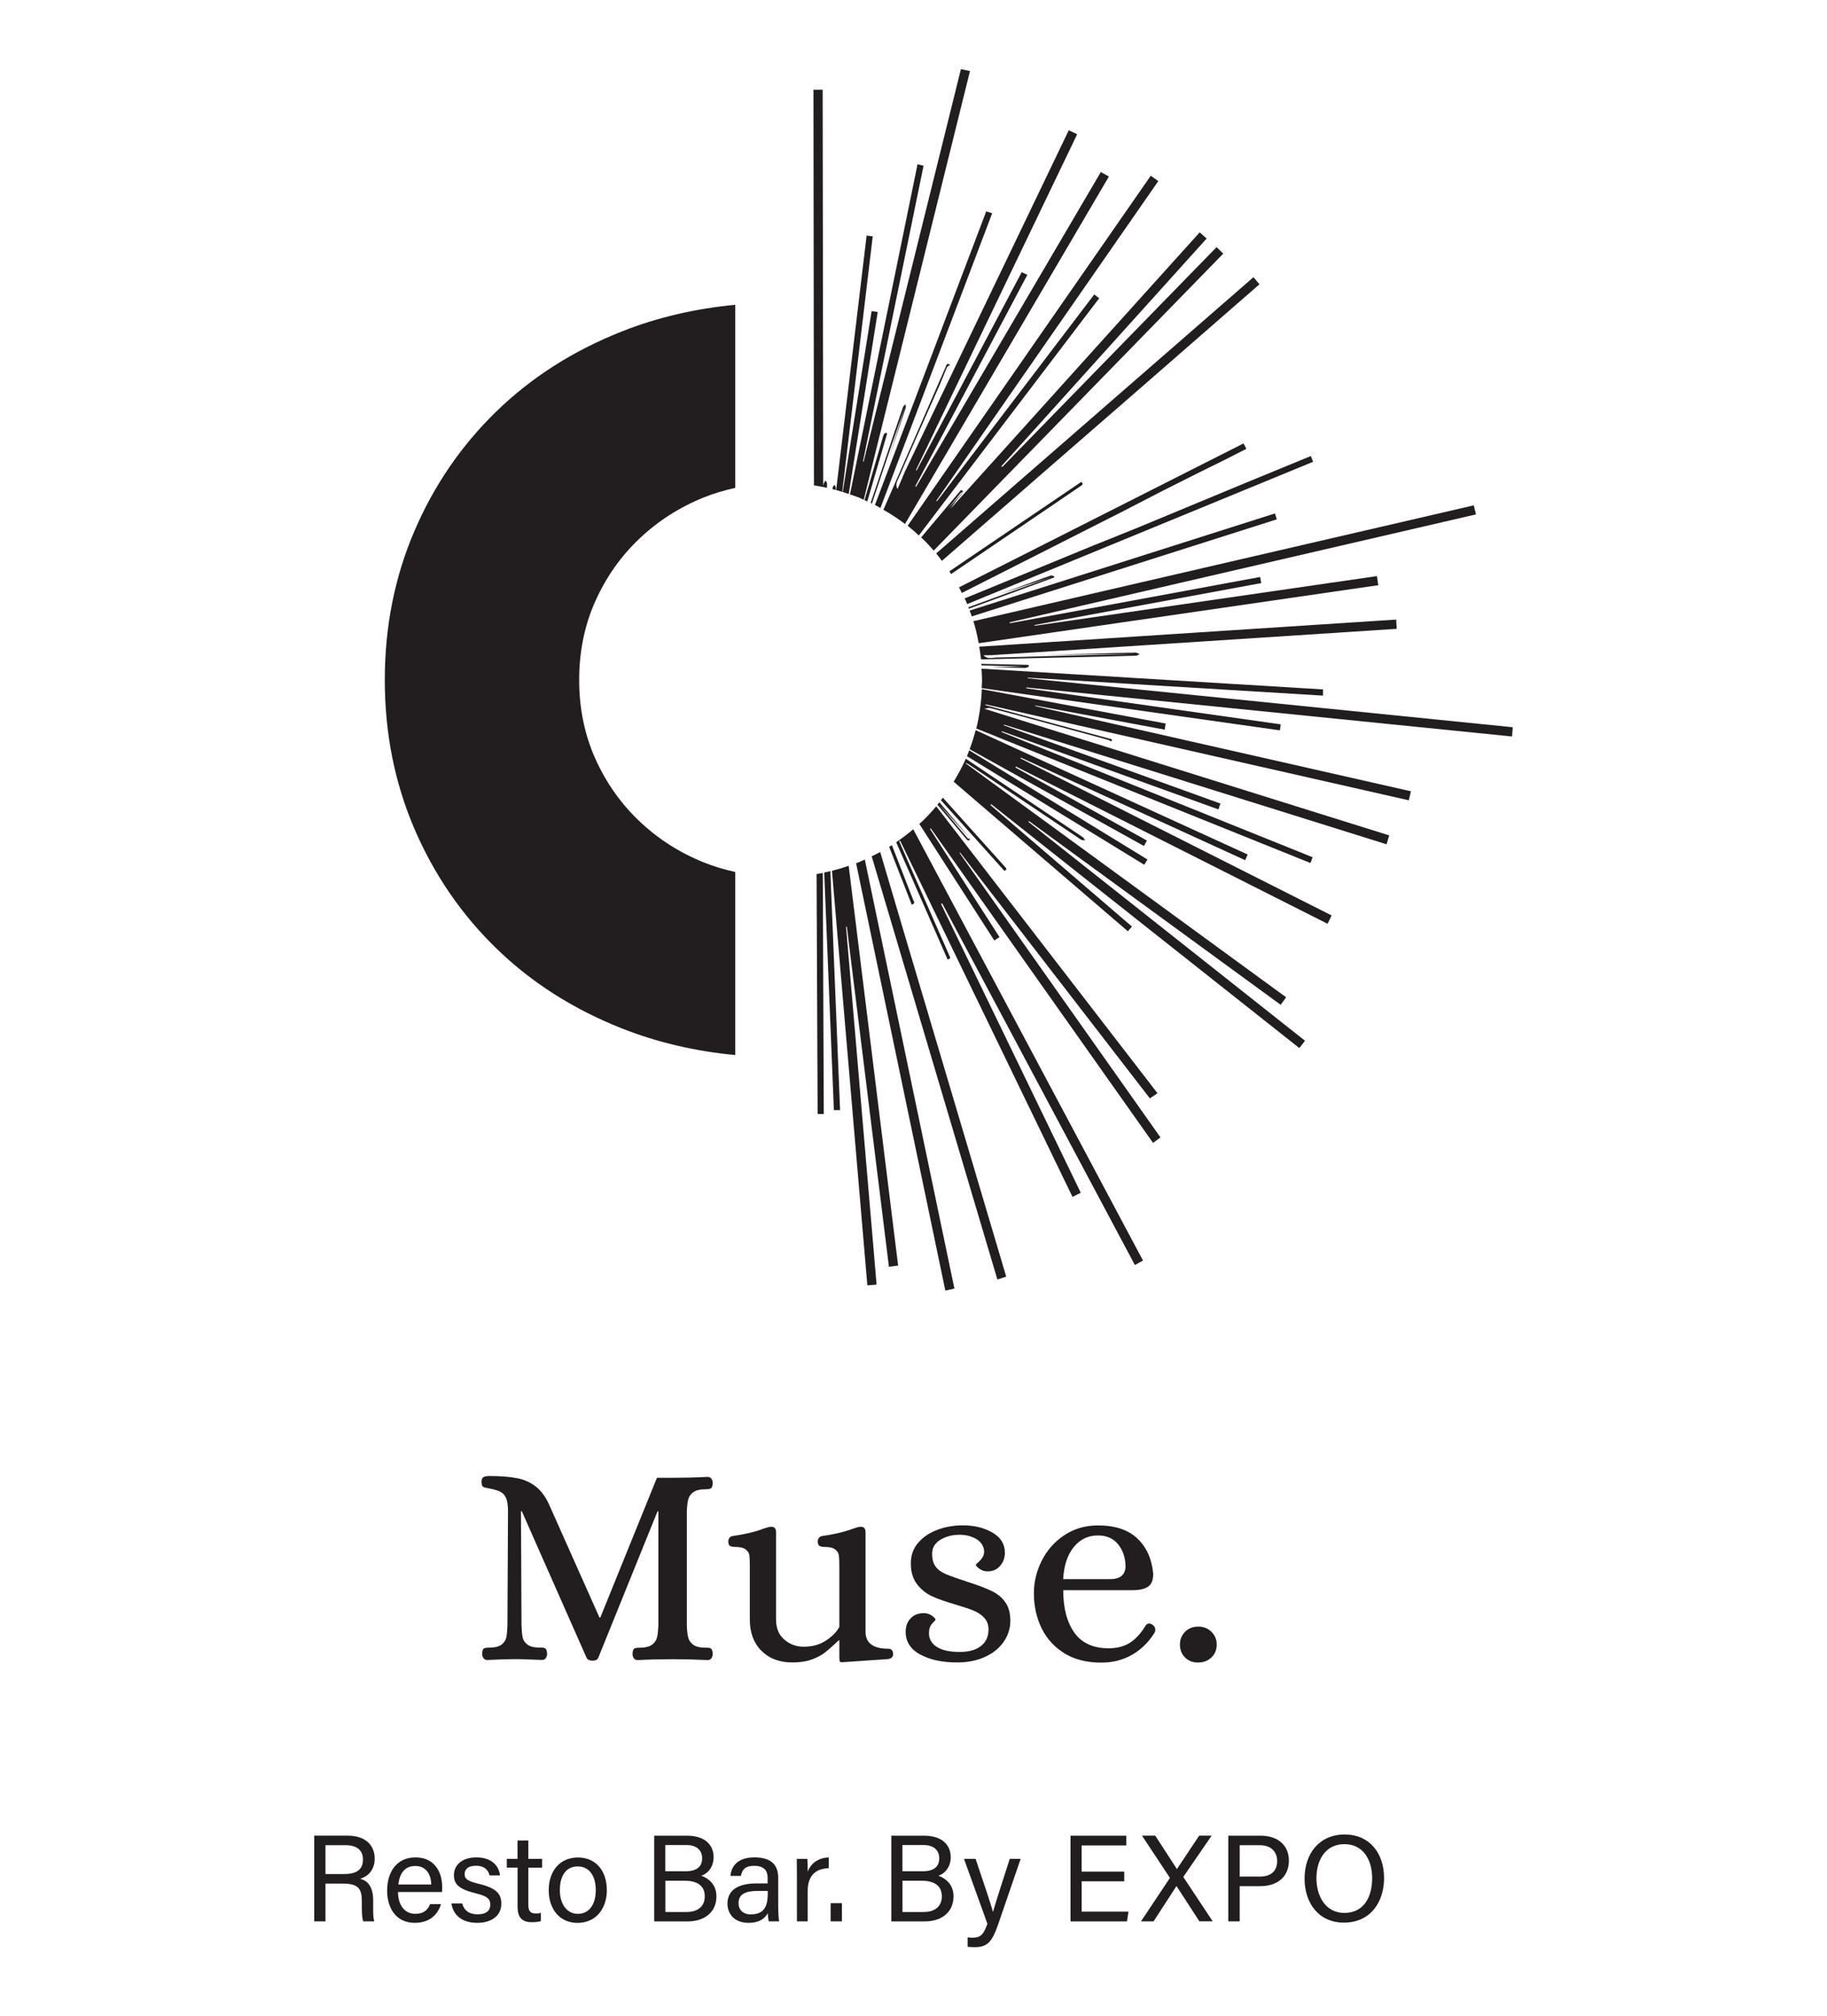 <?xml version="1.0" encoding="UTF-8"?><svg id="Layer_1" xmlns="http://www.w3.org/2000/svg" viewBox="0 0 421.72 465.32"><defs><style>.cls-1{fill:#221e1f;}</style></defs><path class="cls-1" d="M75.13,434.69v8.71h-2.6v-19.78h7.73c4.06,0,6.23,2.2,6.23,5.29,0,2.57-1.48,4.12-3.37,4.65,1.61.44,3.02,1.64,3.02,5.07v.85c0,1.37-.06,3.09.27,3.92h-2.55c-.36-.85-.34-2.39-.34-4.25v-.42c0-2.82-.8-4.04-4.34-4.04h-4.04ZM75.13,432.48h4.3c3.02,0,4.35-1.13,4.35-3.36,0-2.1-1.37-3.3-4.06-3.3h-4.59v6.65Z"/><path class="cls-1" d="M91.87,436.65c.02,2.93,1.49,5.01,3.94,5.01,2.28,0,3.02-1.18,3.48-2.23h2.51c-.57,1.84-2.11,4.31-6.06,4.31-4.53,0-6.38-3.68-6.38-7.4,0-4.29,2.16-7.7,6.54-7.7,4.65,0,6.17,3.73,6.17,6.8,0,.44,0,.81-.04,1.19h-10.16ZM99.54,434.9c-.03-2.37-1.22-4.28-3.68-4.28s-3.65,1.76-3.9,4.28h7.59Z"/><path class="cls-1" d="M106.69,439.28c.41,1.58,1.58,2.5,3.53,2.5,2.12,0,2.95-.92,2.95-2.23s-.66-1.97-3.41-2.64c-4.12-1-4.98-2.26-4.98-4.22s1.5-4.05,5.2-4.05,5.24,2.15,5.43,4.16h-2.41c-.21-.93-.91-2.23-3.13-2.23-2.02,0-2.62.97-2.62,1.92,0,1.07.59,1.61,3.23,2.24,4.37,1.04,5.24,2.5,5.24,4.64,0,2.52-2,4.37-5.59,4.37s-5.56-1.89-5.93-4.47h2.48Z"/><path class="cls-1" d="M116.97,428.99h2.49v-4.25h2.49v4.25h3.18v2.03h-3.18v8.44c0,1.4.34,2.12,1.65,2.12.34,0,.86-.02,1.25-.12v1.87c-.61.23-1.47.26-2.15.26-2.24,0-3.23-1.16-3.23-3.56v-9.03h-2.49v-2.03Z"/><path class="cls-1" d="M140.08,436.17c0,4.15-2.38,7.58-6.79,7.58-4.13,0-6.63-3.2-6.63-7.53s2.45-7.56,6.79-7.56c4,0,6.62,3,6.62,7.52ZM129.23,436.2c0,3.16,1.58,5.47,4.17,5.47s4.12-2.18,4.12-5.46-1.47-5.48-4.18-5.48-4.11,2.18-4.11,5.47Z"/><path class="cls-1" d="M151,423.63h7.59c4.18,0,6.13,2.2,6.13,4.94,0,2.3-1.32,3.79-2.84,4.31,1.38.44,3.49,1.83,3.49,4.74,0,3.73-2.84,5.79-6.59,5.79h-7.77v-19.78ZM158.09,431.85c2.87,0,3.98-1.12,3.98-3.06,0-1.75-1.25-3-3.58-3h-4.92v6.05h4.52ZM153.58,441.24h4.89c2.48,0,4.21-1.17,4.21-3.63,0-2.15-1.38-3.59-4.71-3.59h-4.38v7.22Z"/><path class="cls-1" d="M179.64,440.26c0,1.31.11,2.73.2,3.14h-2.38c-.11-.32-.2-1-.24-1.89-.5.96-1.65,2.23-4.45,2.23-3.4,0-4.85-2.21-4.85-4.41,0-3.22,2.53-4.69,6.81-4.69h2.46v-1.23c0-1.27-.41-2.82-3.1-2.82-2.41,0-2.81,1.19-3.08,2.32h-2.41c.19-1.99,1.42-4.28,5.56-4.27,3.52,0,5.47,1.44,5.47,4.72v6.89ZM177.21,436.38h-2.33c-2.87,0-4.41.8-4.41,2.82,0,1.5,1.03,2.59,2.81,2.59,3.47,0,3.94-2.34,3.94-4.95v-.46Z"/><path class="cls-1" d="M183.95,432.91c0-2.01-.02-3.15-.03-3.92h2.44c.04.41.08,1.54.08,2.94.75-1.95,2.47-3.21,4.86-3.28v2.48c-2.96.09-4.86,1.63-4.86,5.27v7h-2.49v-10.5Z"/><path class="cls-1" d="M191.73,443.4v-4.2h2.61v4.2h-2.61Z"/><path class="cls-1" d="M205.73,423.63h7.59c4.18,0,6.13,2.2,6.13,4.94,0,2.3-1.32,3.79-2.84,4.31,1.38.44,3.49,1.83,3.49,4.74,0,3.73-2.84,5.79-6.59,5.79h-7.77v-19.78ZM212.82,431.85c2.87,0,3.98-1.12,3.98-3.06,0-1.75-1.25-3-3.58-3h-4.92v6.05h4.52ZM208.3,441.24h4.89c2.48,0,4.21-1.17,4.21-3.63,0-2.15-1.38-3.59-4.71-3.59h-4.38v7.22Z"/><path class="cls-1" d="M225.2,428.99c2.33,6.9,3.61,10.73,3.99,12.19h.03c.47-1.63,1.49-4.93,3.85-12.19h2.52l-5.18,15.08c-1.47,4.22-2.55,5.29-5.5,5.29-.45,0-.99-.03-1.55-.09v-2.17c.37.05.78.07,1.19.07,1.83,0,2.52-.81,3.37-3.21l-5.4-14.97h2.69Z"/><path class="cls-1" d="M259.52,434.16h-9.84v7h10.8l-.34,2.25h-13.04v-19.78h12.88v2.25h-10.31v6.04h9.84v2.25Z"/><path class="cls-1" d="M276.85,443.4l-5.27-8.13h-.03l-5.27,8.13h-2.91l6.68-10.02-6.44-9.76h3.05l4.99,7.69h.03l5.12-7.69h2.88l-6.55,9.53,6.79,10.24h-3.06Z"/><path class="cls-1" d="M283.52,423.63h7.51c3.85,0,6.48,2.15,6.48,5.75,0,3.85-2.78,5.9-6.64,5.9h-4.71v8.12h-2.64v-19.78ZM286.16,433.07h4.58c2.71,0,4.06-1.32,4.06-3.62s-1.64-3.62-3.96-3.62h-4.68v7.24Z"/><path class="cls-1" d="M319.48,433.41c0,5.44-3.05,10.28-9.28,10.28-5.82,0-9.07-4.5-9.07-10.17s3.31-10.17,9.3-10.17c5.57,0,9.05,4.18,9.05,10.06ZM303.87,433.43c0,4.28,2.19,8.02,6.44,8.02,4.59,0,6.42-3.78,6.42-8.01s-2.07-7.86-6.41-7.86-6.45,3.63-6.45,7.85Z"/><path class="cls-1" d="M135.38,382.54l-14.93-33.78h-.2l.13,26.35c.04,1.19.13,2.11.26,2.75.13.64.5,1.19,1.1,1.66s1.54.7,2.82.7h.4c.44,0,.76.07.96.23.2.15.32.54.37,1.16,0,.4-.1.74-.3,1.03s-.5.43-.89.43l-1.66-.06c-2.03-.09-3.5-.13-4.38-.13-1.5,0-3.69.06-6.57.2-.4,0-.7-.14-.9-.43s-.3-.63-.3-1.03c.04-.67.18-1.06.4-1.19.22-.13.64-.2,1.26-.2,1.28,0,2.22-.24,2.82-.7s.96-1.02,1.1-1.66c.13-.64.22-1.56.26-2.75l.13-26.35c0-1.37-.16-2.4-.46-3.08-.31-.69-.76-1.17-1.36-1.46-.6-.29-1.47-.54-2.62-.76-.18-.04-.44-.1-.8-.16-.35-.07-.58-.2-.69-.4s-.17-.52-.17-.96c0-.53.14-.88.43-1.06.29-.18.74-.26,1.36-.26,2.61,0,4.75.17,6.44.5,1.68.33,3.15,1.01,4.41,2.03,1.26,1.02,2.31,2.52,3.15,4.51l11.42,25.61h.2l13.07-32.25h3.78c2.43,0,5.06-.06,7.9-.2.4,0,.7.14.9.43s.3.63.3,1.03c-.04.67-.19,1.06-.43,1.19-.25.13-.65.2-1.23.2-1.28,0-2.24.24-2.86.7s-1,1.04-1.16,1.73c-.16.69-.26,1.58-.3,2.68v26.35c.04,1.11.14,2,.3,2.68.15.69.54,1.26,1.16,1.73s1.57.7,2.86.7h.4c.4,0,.69.07.89.23.2.15.32.54.37,1.16,0,.4-.1.74-.3,1.03s-.5.43-.9.43c-2.83-.13-5.49-.2-7.96-.2s-5.29.06-8.16.2c-.4,0-.7-.14-.9-.43s-.3-.63-.3-1.03c.04-.67.18-1.06.4-1.19.22-.13.64-.2,1.26-.2,1.28,0,2.23-.24,2.85-.7s1.01-1.04,1.16-1.73c.16-.69.25-1.58.3-2.68v-26.35h-.2l-13.67,33.78c-.18.44-.62.67-1.33.67-.67,0-1.13-.22-1.39-.67Z"/><path class="cls-1" d="M175.73,380.95c-1.77-1.81-2.65-4.2-2.65-7.17v-12.28c0-1.15-.03-1.99-.1-2.52-.06-.53-.34-1-.83-1.39s-1.31-.6-2.45-.6c-.53,0-.93-.08-1.19-.23-.27-.16-.4-.52-.4-1.1,0-.26.09-.52.26-.76.18-.24.44-.38.8-.43,2.79-.4,5.18-.97,7.17-1.73.62-.22,1.13-.35,1.53-.4h.2c.71,0,1.06.42,1.06,1.26v20.11c0,2.03.64,3.59,1.93,4.68,1.28,1.09,2.76,1.63,4.45,1.63,2.08,0,3.85-.51,5.31-1.53,1.46-1.02,2.43-2.04,2.92-3.06v-13.93c0-1.15-.03-1.99-.1-2.52s-.34-1-.83-1.39c-.49-.4-1.31-.6-2.46-.6-.53,0-.93-.08-1.19-.23-.26-.16-.4-.52-.4-1.1,0-.26.09-.52.27-.76.18-.24.44-.38.8-.43,2.79-.4,5.18-.97,7.17-1.73.62-.22,1.13-.35,1.53-.4h.2c.7,0,1.06.42,1.06,1.26v22.96c0,2.61,1.75,3.92,5.24,3.92.75,0,1.12.42,1.12,1.26,0,.62-.37,1-1.12,1.13l-10.69.73c-.31,0-.49-.1-.53-.3-.05-.2-.07-.54-.07-1.03v-3.72h-.13c-1.29,1.19-2.32,2.12-3.12,2.75-.8.64-1.82,1.19-3.09,1.66-1.26.46-2.75.69-4.48.69-3.01,0-5.4-.91-7.17-2.72Z"/><path class="cls-1" d="M212.37,381.82c-2.21-1.24-3.32-2.99-3.32-5.24,0-1.28.38-2.32,1.16-3.12.77-.8,1.78-1.19,3.02-1.19.71,0,1.34.2,1.89.6.55.4.83.71.83.93,0,.05-.25.33-.76.86-.51.53-.76,1.29-.76,2.26,0,1.32.61,2.38,1.82,3.15s2.98,1.16,5.28,1.16c2.08,0,3.7-.45,4.88-1.36,1.17-.91,1.76-2.18,1.76-3.82,0-1.1-.33-2.01-1-2.72-.66-.71-1.49-1.26-2.49-1.66-1-.4-2.38-.86-4.15-1.39-2.17-.62-3.94-1.24-5.31-1.86s-2.55-1.55-3.52-2.79c-.97-1.24-1.46-2.86-1.46-4.85,0-1.86.57-3.45,1.73-4.78,1.15-1.33,2.64-2.32,4.48-2.99,1.84-.67,3.77-1,5.81-1,2.61,0,4.87.55,6.8,1.66,1.93,1.11,2.89,2.66,2.89,4.65,0,1.19-.37,2.21-1.1,3.05-.73.84-1.69,1.26-2.88,1.26-.71,0-1.34-.2-1.89-.6-.56-.4-.83-.7-.83-.93,0-.05.18-.22.53-.53.36-.31.68-.67.96-1.09s.43-.92.43-1.5c-.09-1.19-.69-2.12-1.79-2.79s-2.41-1-3.91-1c-1.69,0-3.15.39-4.42,1.16-1.26.77-1.89,1.85-1.89,3.22,0,1.24.26,2.22.8,2.95.53.73,1.32,1.31,2.39,1.76,1.06.44,2.74,1.04,5.04,1.79,2.35.75,4.18,1.45,5.51,2.09,1.33.64,2.38,1.5,3.15,2.59.77,1.08,1.16,2.51,1.16,4.28s-.53,3.46-1.59,4.94c-1.06,1.49-2.52,2.63-4.38,3.45-1.86.82-3.94,1.23-6.24,1.23-3.54,0-6.42-.62-8.62-1.86Z"/><path class="cls-1" d="M245.72,381.55c-2.32-1.41-4.08-3.34-5.28-5.77-1.19-2.43-1.79-5.13-1.79-8.1,0-2.61.61-5.12,1.82-7.53,1.22-2.41,2.95-4.37,5.21-5.87,2.26-1.5,4.85-2.25,7.77-2.25,3.93,0,6.97,1,9.09,3.02,2.12,2.01,3.34,4.72,3.65,8.13,0,1.46-.4,2.46-1.19,2.99-.8.53-1.95.8-3.45.8h-16.13c0,4.12.85,7.38,2.56,9.79,1.7,2.41,4.35,3.62,7.93,3.62,1.9,0,3.52-.41,4.85-1.23,1.32-.82,2.59-2.2,3.78-4.15.22-.22.44-.33.66-.33.31,0,.57.09.8.27.44.26.67.66.67,1.19,0,.26-.05.46-.13.6-1.37,2.21-3.11,3.93-5.21,5.14-2.11,1.22-4.48,1.82-7.14,1.82-3.31,0-6.14-.71-8.46-2.12ZM256.23,364.43c2.25,0,3.45-.93,3.58-2.79,0-2.03-.56-3.76-1.66-5.18-1.11-1.41-2.68-2.12-4.71-2.12-2.26,0-4.12.89-5.58,2.68-1.46,1.79-2.28,4.26-2.45,7.4h10.82Z"/><path class="cls-1" d="M273.55,382.51c-.8-.77-1.19-1.78-1.19-3.02,0-1.15.4-2.12,1.19-2.92s1.81-1.19,3.05-1.19,2.2.4,3.02,1.19c.81.8,1.23,1.77,1.23,2.92,0,1.24-.41,2.25-1.23,3.02-.82.77-1.85,1.16-3.09,1.16s-2.19-.39-2.99-1.16Z"/><path class="cls-1" d="M169.72,201.23c-2.47-.55-4.9-1.25-7.25-2.2-5.61-2.26-10.58-5.43-14.88-9.52-4.3-4.08-7.7-8.9-10.18-14.44-2.48-5.54-3.72-11.6-3.72-18.16s1.24-12.62,3.72-18.16c2.48-5.54,5.87-10.36,10.18-14.44,4.3-4.08,9.27-7.26,14.88-9.52,2.35-.95,4.78-1.65,7.25-2.2v-42.25c-9.26.88-18,2.91-26.18,6.15-11.24,4.45-20.9,10.61-29,18.49-8.1,7.88-14.41,17.11-18.93,27.68-4.52,10.58-6.79,21.99-6.79,34.25s2.27,23.67,6.79,34.25c4.53,10.58,10.83,19.81,18.93,27.68,8.09,7.88,17.76,14.04,29,18.49,8.18,3.24,16.92,5.27,26.18,6.15v-42.24Z"/><path class="cls-1" d="M239.25,110.41c7.62-6.63,15.25-13.25,22.87-19.88,7.8-6.79,15.58-13.58,23.37-20.37,1.73-1.51,3.46-3.01,5.23-4.55-.48-.57-.91-1.06-1.39-1.64-24.44,21.27-48.84,42.51-73.23,63.75.46.55.88,1.14,1.32,1.71,7.28-6.34,14.55-12.68,21.84-19.02Z"/><path class="cls-1" d="M223.24,139.41c26.6-10.94,53.21-21.88,79.86-32.84-.18-.46-.35-.88-.52-1.33-5.03,2.07-9.97,4.08-14.89,6.12-8.27,3.43-16.54,6.88-24.81,10.3-3.43,1.42-6.89,2.75-10.33,4.15-3.71,1.51-7.41,3.05-11.12,4.58-3.57,1.47-7.14,2.93-10.71,4.4-2.69,1.11-5.37,2.21-8.06,3.31.1.22.22.42.32.64.1.22.16.45.26.67Z"/><path class="cls-1" d="M219.51,132.41s.02.04.04.06c6.6-4.48,13.2-8.96,19.8-13.44,3.37-2.28,6.72-4.58,10.09-6.86.42-.29.75-.51.12-.95-10.13,6.87-20.27,13.75-30.41,20.62.07.11.14.23.21.34.05.07.09.15.14.23Z"/><path class="cls-1" d="M215.52,127.07c22.27-22.84,44.54-45.67,66.84-68.54-.55-.53-1-.97-1.54-1.5-16.52,16.94-33,33.84-49.48,50.74-.06-.06-.13-.12-.19-.18,15.78-17.5,31.56-35,47.38-52.55-.57-.5-1.06-.93-1.61-1.42-19.19,21.28-38.32,42.5-57.46,63.72.73-1.2,1.62-2.27,2.53-3.32.12-.15.22-.28.26-.41l-3.46,3.8c.98-1.21,1.95-2.43,2.95-3.62.12-.14.35-.2.55-.27.02-.17-.1-.31-.48-.43-3.06,3.64-6.13,7.29-9.19,10.94.1.09.2.17.3.26.92.88,1.77,1.82,2.61,2.77Z"/><path class="cls-1" d="M236.06,153.79l-7.28.18c2.61.06,5.22.13,7.83.17.29,0,.58-.18.88-.28-.03-.14-.06-.28-.09-.42-3.62-.08-7.25-.16-10.87-.24,0,.12,0,.24.02.36,3.17.08,6.35.16,9.52.23Z"/><path class="cls-1" d="M294.72,119.85c-.16-.51-.29-.91-.43-1.36-23.55,7.49-47.02,14.96-70.48,22.42.17.45.36.89.51,1.34,23.45-7.46,46.9-14.92,70.4-22.4Z"/><path class="cls-1" d="M243.33,133.26c0-.09,0-.19.01-.28-.26-.06-.55-.23-.77-.16-1.07.34-2.13.74-3.19,1.13-2.88,1.05-5.75,2.1-8.63,3.16l12.2-4.04c-3.48,1.26-6.96,2.51-10.44,3.78-3,1.09-5.99,2.2-8.99,3.3.04.1.08.21.12.32,6.56-2.4,13.12-4.8,19.69-7.21Z"/><path class="cls-1" d="M199.96,115.61c.08.04.16.07.24.11,1.53-5.23,3.05-10.45,4.58-15.68-.09-.07-.18-.13-.27-.2-.19.16-.49.29-.55.5-.32.95-.56,1.91-.84,2.87-1.19,4.07-2.38,8.14-3.57,12.21.01,0,.03.01.04.02.13.06.25.12.38.17Z"/><path class="cls-1" d="M235.91,151.94c5.52-.13,11.04-.25,16.56-.37,3.26-.07,6.52-.15,9.78-.26.27,0,.54-.23.81-.36-.29-.12-.57-.26-.87-.37-.08-.03-.2.02-.3.02-2.99.08-5.99.16-8.98.23-3.78.09-7.57.18-11.35.27l21.19-.18c-5.75.13-11.49.24-17.24.39-5.11.13-10.22.34-15.33.42-1.04.01-2.25.51-3.16-.51l1.83-.02c31.16-2.02,62.31-4.05,93.55-6.08-.04-.75-.08-1.39-.12-2.14-32.14,2.09-64.19,4.17-96.25,6.26.16.97.33,1.93.43,2.93,3.15-.08,6.3-.16,9.45-.23Z"/><path class="cls-1" d="M318.15,135.07c-.11-.76-.21-1.4-.32-2.12-26.38,3.83-52.69,7.65-79,11.46,0-.06-.02-.11-.03-.17,17.42-3.22,34.84-6.44,52.33-9.68-.1-.52-.17-.95-.26-1.41-19.34,3.58-38.56,7.13-57.77,10.68-.01-.07-.03-.14-.04-.21,35.86-8.3,71.71-16.6,107.63-24.91-.18-.76-.34-1.39-.5-2.09-38.56,8.92-77.03,17.83-115.5,26.73.51,1.65.9,3.36,1.22,5.09,30.72-4.46,61.43-8.92,92.23-13.39Z"/><path class="cls-1" d="M216.62,185.4c-.08.1-.16.22-.25.32.19.23.4.44.59.67,2.02,2.4,4.04,4.79,6.06,7.19.32.38.61.65.92-.02-.2-.02-.47.02-.56-.09-1.75-2.05-3.48-4.11-5.2-6.18-.52-.62-1.04-1.24-1.55-1.86l7.32,8.13s0,0,0,0c-2.37-2.81-4.74-5.62-7.11-8.42-.07.09-.14.19-.22.29,0,0,0,0,0,0Z"/><path class="cls-1" d="M222.71,175.6c-.77,1.67-1.64,3.26-2.58,4.8,13.4,11.5,26.79,22.99,40.21,34.51.37-.42.64-.73.95-1.08-10.95-9.4-21.81-18.73-32.67-28.05.05-.07.11-.13.16-.2,23.69,18.75,47.39,37.49,71.14,56.29.46-.6.88-1.13,1.31-1.69-21.35-16.89-42.6-33.71-63.85-50.53.04-.06.09-.11.13-.17,19.35,14.12,38.69,28.24,58.11,42.41.43-.6.82-1.15,1.25-1.74-24.76-18.07-49.42-36.08-74.09-54.08.41.07.75.26,1.06.48,8.57,5.75,17.13,11.5,25.7,17.23.23.16.6.1.91.15-.16-.24-.27-.56-.49-.71-9-6.05-18.01-12.08-27.01-18.12-.08.17-.17.32-.25.49,0,0,0,0,0,0Z"/><path class="cls-1" d="M259.47,117.86c3-1.52,5.97-3.1,8.97-4.63,2.75-1.4,5.52-2.78,8.28-4.16,1.93-.96,3.87-1.9,5.8-2.86,1.71-.86,3.42-1.74,5.17-2.63-.25-.48-.44-.86-.65-1.25-21.97,11.11-43.86,22.18-65.68,33.21.23.42.44.86.65,1.3,12.49-6.32,24.97-12.64,37.45-18.97Z"/><path class="cls-1" d="M199.37,115.34c8.17-32.97,16.34-65.93,24.53-98.95-.8-.16-1.44-.29-2.1-.43-7.5,30.26-14.98,60.41-22.45,90.56-.05-.01-.1-.02-.15-.03,4.65-22.72,9.31-45.44,13.98-68.25-.5-.12-.9-.22-1.39-.33-5.22,25.47-10.41,50.83-15.6,76.19.65.23,1.32.42,1.96.68.42.17.82.38,1.23.56Z"/><path class="cls-1" d="M349.02,169.96c.06-.76.11-1.38.17-2.13-37.36-3.77-74.66-7.54-111.96-11.3,0-.05,0-.09.01-.14,22.7,1.38,45.4,2.76,68.15,4.14,0-.57,0-.97,0-1.43-26.31-1.6-52.57-3.2-78.83-4.79.04.87.12,1.72.12,2.61,0,.64-.07,1.25-.09,1.88,22.95,3.25,45.9,6.5,68.84,9.75.08-.53.13-.94.2-1.39-19.63-2.78-39.17-5.55-58.72-8.32l.02-.19c37.33,3.77,74.67,7.53,112.07,11.31Z"/><path class="cls-1" d="M205.57,195.23c-.11.07-.22.12-.33.19,1.73,4.45,3.46,8.88,5.2,13.34.99-.26.44-.82.3-1.2-1.62-4.17-3.24-8.33-4.86-12.5-.08.05-.17.1-.26.15-.01,0-.03.02-.04.02Z"/><path class="cls-1" d="M197.61,199.21c6.87,32.86,13.73,65.73,20.6,98.63.79-.18,1.42-.33,2.09-.48-6.91-33.06-13.79-66.04-20.68-99.01-.5.22-.97.47-1.48.68-.17.07-.36.12-.53.18Z"/><path class="cls-1" d="M212.2,190.14c5.75,8.94,11.51,17.89,17.31,26.9.44-.29.79-.51,1.2-.78-5.38-8.37-10.71-16.67-16.04-24.97.06-.04.12-.08.18-.12,17.09,24.18,34.18,48.35,51.3,72.58.61-.45,1.16-.85,1.72-1.26-15.49-21.92-30.93-43.79-46.38-65.65.04-.03.09-.06.13-.09,14.61,18.93,29.22,37.85,43.8,56.73.62-.42,1.17-.79,1.76-1.19-17.05-22.1-34.06-44.15-51.07-66.21-1,1.19-2.06,2.34-3.19,3.43-.23.22-.48.41-.71.62Z"/><path class="cls-1" d="M207.28,194.07c-.14.1-.28.2-.42.3,3.95,9.01,7.91,18.03,11.86,27.03.87-.1.56-.53.39-.93-3.23-7.35-6.45-14.7-9.68-22.05-.63-1.44-1.25-2.89-1.88-4.33.07-.03.14-.06.22-.09,13.25,27.38,26.5,54.75,39.79,82.21.66-.33,1.21-.6,1.91-.95-10.79-22.3-21.52-44.48-32.25-66.65.09-.04.17-.09.26-.13,14.82,27.81,29.64,55.61,44.48,83.46.67-.37,1.21-.67,1.87-1.04-17.69-33.21-35.36-66.37-53.03-99.53-1.12.95-2.28,1.85-3.48,2.68-.01,0-.02.02-.04.03Z"/><path class="cls-1" d="M217.32,184.5c-.04.06-.09.12-.13.17,4.88,5.43,9.77,10.87,14.64,16.3.73-.28.45-.58.12-.95-2.19-2.42-4.37-4.86-6.55-7.29-2.59-2.88-5.17-5.76-7.76-8.64-.08.1-.16.21-.24.31-.02.03-.05.06-.07.1Z"/><path class="cls-1" d="M230.22,295.28c.72-.24,1.37-.45,2.04-.67-3.19-10.74-6.34-21.36-9.49-31.98-1.34-4.5-2.67-9-4.01-13.5-3.34-11.23-6.68-22.46-10.02-33.69-1.86-6.27-3.72-12.55-5.57-18.83-.64.35-1.29.69-1.96,1.01,9.66,32.53,19.33,65.06,29.01,97.65Z"/><path class="cls-1" d="M200.21,296.63c.77-.07,1.39-.12,2.13-.18-2.35-27.57-4.7-55.07-7.05-82.57.06,0,.12-.01.18-.02,3.24,26.15,6.47,52.29,9.72,78.48.79-.1,1.44-.19,2.12-.28-3.81-30.8-7.61-61.52-11.41-92.25-1.27.44-2.56.82-3.86,1.15,2.72,31.88,5.45,63.76,8.17,95.67Z"/><path class="cls-1" d="M192.48,256.18c.5,0,.88,0,1.43,0-.75-18.45-1.49-36.8-2.24-55.15-.47.11-.94.24-1.42.34.74,18.25,1.48,36.49,2.23,54.8Z"/><path class="cls-1" d="M188.72,257.07c.53.02.95.03,1.43.04-.08-18.62-.16-37.13-.23-55.65-.47.09-.95.17-1.43.25.08,18.44.16,36.87.24,55.36Z"/><path class="cls-1" d="M302.49,199.18c.18-.48.33-.89.5-1.35-24-9.66-47.89-19.27-71.79-28.89.02-.06.05-.12.07-.18,16.64,6.01,33.28,12.01,49.97,18.03.17-.5.3-.87.47-1.35-16.7-6.03-33.35-12.04-49.99-18.05.02-.05.03-.11.05-.16,29.41,9.2,58.82,18.39,88.28,27.61.23-.75.4-1.35.62-2.05-30.88-9.66-61.68-19.29-92.47-28.92.03,0,.05,0,.08,0l-1.06-.28c.45-.07.94-.29,1.34-.19,3.45.88,6.89,1.82,10.33,2.75,5.71,1.55,11.42,3.1,17.13,4.66.1.03.17.15.24.27.14-.05.29-.11.43-.15-.02-.11-.05-.22-.07-.33-9.72-2.62-19.44-5.25-29.16-7.87l.05-.18c32.54,7.38,65.09,14.75,97.68,22.14.18-.76.33-1.39.49-2.08-28.96-6.57-57.85-13.11-86.74-19.66,0-.05.02-.1.03-.14,9.95,1.86,19.9,3.71,29.89,5.58.08-.54.13-.95.2-1.42-14.18-2.65-28.3-5.29-42.43-7.93-.13,3.15-.56,6.18-1.28,9.08,25.69,10.34,51.39,20.68,77.18,31.06Z"/><path class="cls-1" d="M264.06,195.23c.26-.48.44-.82.68-1.25-10.17-5.65-20.26-11.26-30.35-16.86.04-.07.08-.15.12-.22,23.96,12.09,47.92,24.17,71.93,36.29.35-.72.63-1.31.93-1.93-24.01-12.11-47.91-24.18-71.82-36.24.03-.06.06-.12.09-.18,17.24,7.88,34.48,15.76,51.78,23.67.22-.5.38-.88.57-1.31-21-9.6-41.89-19.15-62.78-28.7-.39,1.5-.85,2.96-1.4,4.4,13.4,7.44,26.8,14.87,40.25,22.34Z"/><path class="cls-1" d="M264.12,199.57c.27-.44.5-.82.74-1.22-13.78-8.44-27.46-16.82-41.14-25.2-.18.45-.33.92-.52,1.36,13.63,8.35,27.25,16.69,40.93,25.06Z"/><path class="cls-1" d="M229.01,49.21c-.51-.17-.9-.29-1.36-.44-8.59,22.64-17.14,45.2-25.69,67.76.43.22.84.47,1.27.7,8.59-22.65,17.17-45.3,25.79-68.01Z"/><path class="cls-1" d="M205.97,102.26c.99-2.9,2.03-5.78,3.04-8.67l-3.93,12.4c1.33-3.94,2.66-7.88,3.98-11.83.08-.25-.02-.56-.04-.84-.19.19-.49.35-.57.58-1.47,4.28-2.91,8.57-4.35,12.85-1.04,3.1-2.09,6.21-3.13,9.31.1.05.2.09.3.14,1.54-4.66,3.11-9.31,4.7-13.95Z"/><path class="cls-1" d="M190.89,111.55c0-.22-.24-.44-.36-.67-.11.2-.24.4-.34.61-.06.12-.07.26-.17.66-.04-30.65-.09-61.02-.13-91.45-.78,0-1.43,0-2.12,0,.04,30.51.07,60.9.11,91.31,1.01.16,2,.34,2.99.56,0-.34.03-.68.03-1.02Z"/><path class="cls-1" d="M253.72,68.82c-.39-.3-.73-.56-1.14-.87-12.13,15.95-24.22,31.84-36.31,47.73-.05-.04-.1-.07-.15-.11,17.07-24.58,34.14-49.16,51.25-73.78-.6-.43-1.14-.8-1.75-1.23-18.73,26.96-37.42,53.87-56.11,80.77.89.7,1.74,1.47,2.58,2.24,13.87-18.24,27.74-36.47,41.64-54.75Z"/><path class="cls-1" d="M255.97,40.75c-.67-.38-1.24-.69-1.87-1.05-14.24,24.26-28.44,48.45-42.64,72.63-.06-.03-.12-.07-.19-.1,8.61-16.25,17.23-32.51,25.87-48.81-.5-.24-.88-.41-1.3-.61-8.12,15.33-16.19,30.54-24.26,45.76-.05-.03-.1-.05-.16-.08,12.39-25.82,24.79-51.63,37.22-77.51-.73-.35-1.32-.63-1.94-.92-12.64,26.33-25.24,52.55-37.83,78.78l-1.68,4c-.66-.98-.04-1.88.31-2.68,3.12-7.19,6.32-14.34,9.48-21.51.55-1.26,1.02-2.56,1.57-3.81.11-.26.44-.41.68-.62l-1.05,2.5c.37-.85.74-1.7,1.11-2.55-.85-.53-.87.23-1.03.58-1.47,3.32-2.9,6.64-4.35,9.97-3.33,7.64-6.66,15.28-10,22.92,1.74.99,3.41,2.08,4.99,3.28,15.67-26.7,31.34-53.39,47.05-80.16Z"/><path class="cls-1" d="M202.6,72c-.52-.07-.93-.13-1.41-.2-2.22,13.92-4.44,27.78-6.65,41.64l-.12-.02c2.34-19.63,4.69-39.25,7.03-58.87-.51-.07-.92-.13-1.41-.2-2.35,19.64-4.69,39.19-7.03,58.74.98.27,1.94.58,2.9.91,2.23-14,4.46-27.99,6.69-42Z"/><path class="cls-1" d="M192.9,112.51c-.01-.22-.16-.42-.25-.63-.15.2-.41.38-.44.6-.02.14-.02.28-.04.41.25.06.49.11.74.18-.01-.19,0-.37-.01-.55Z"/></svg>